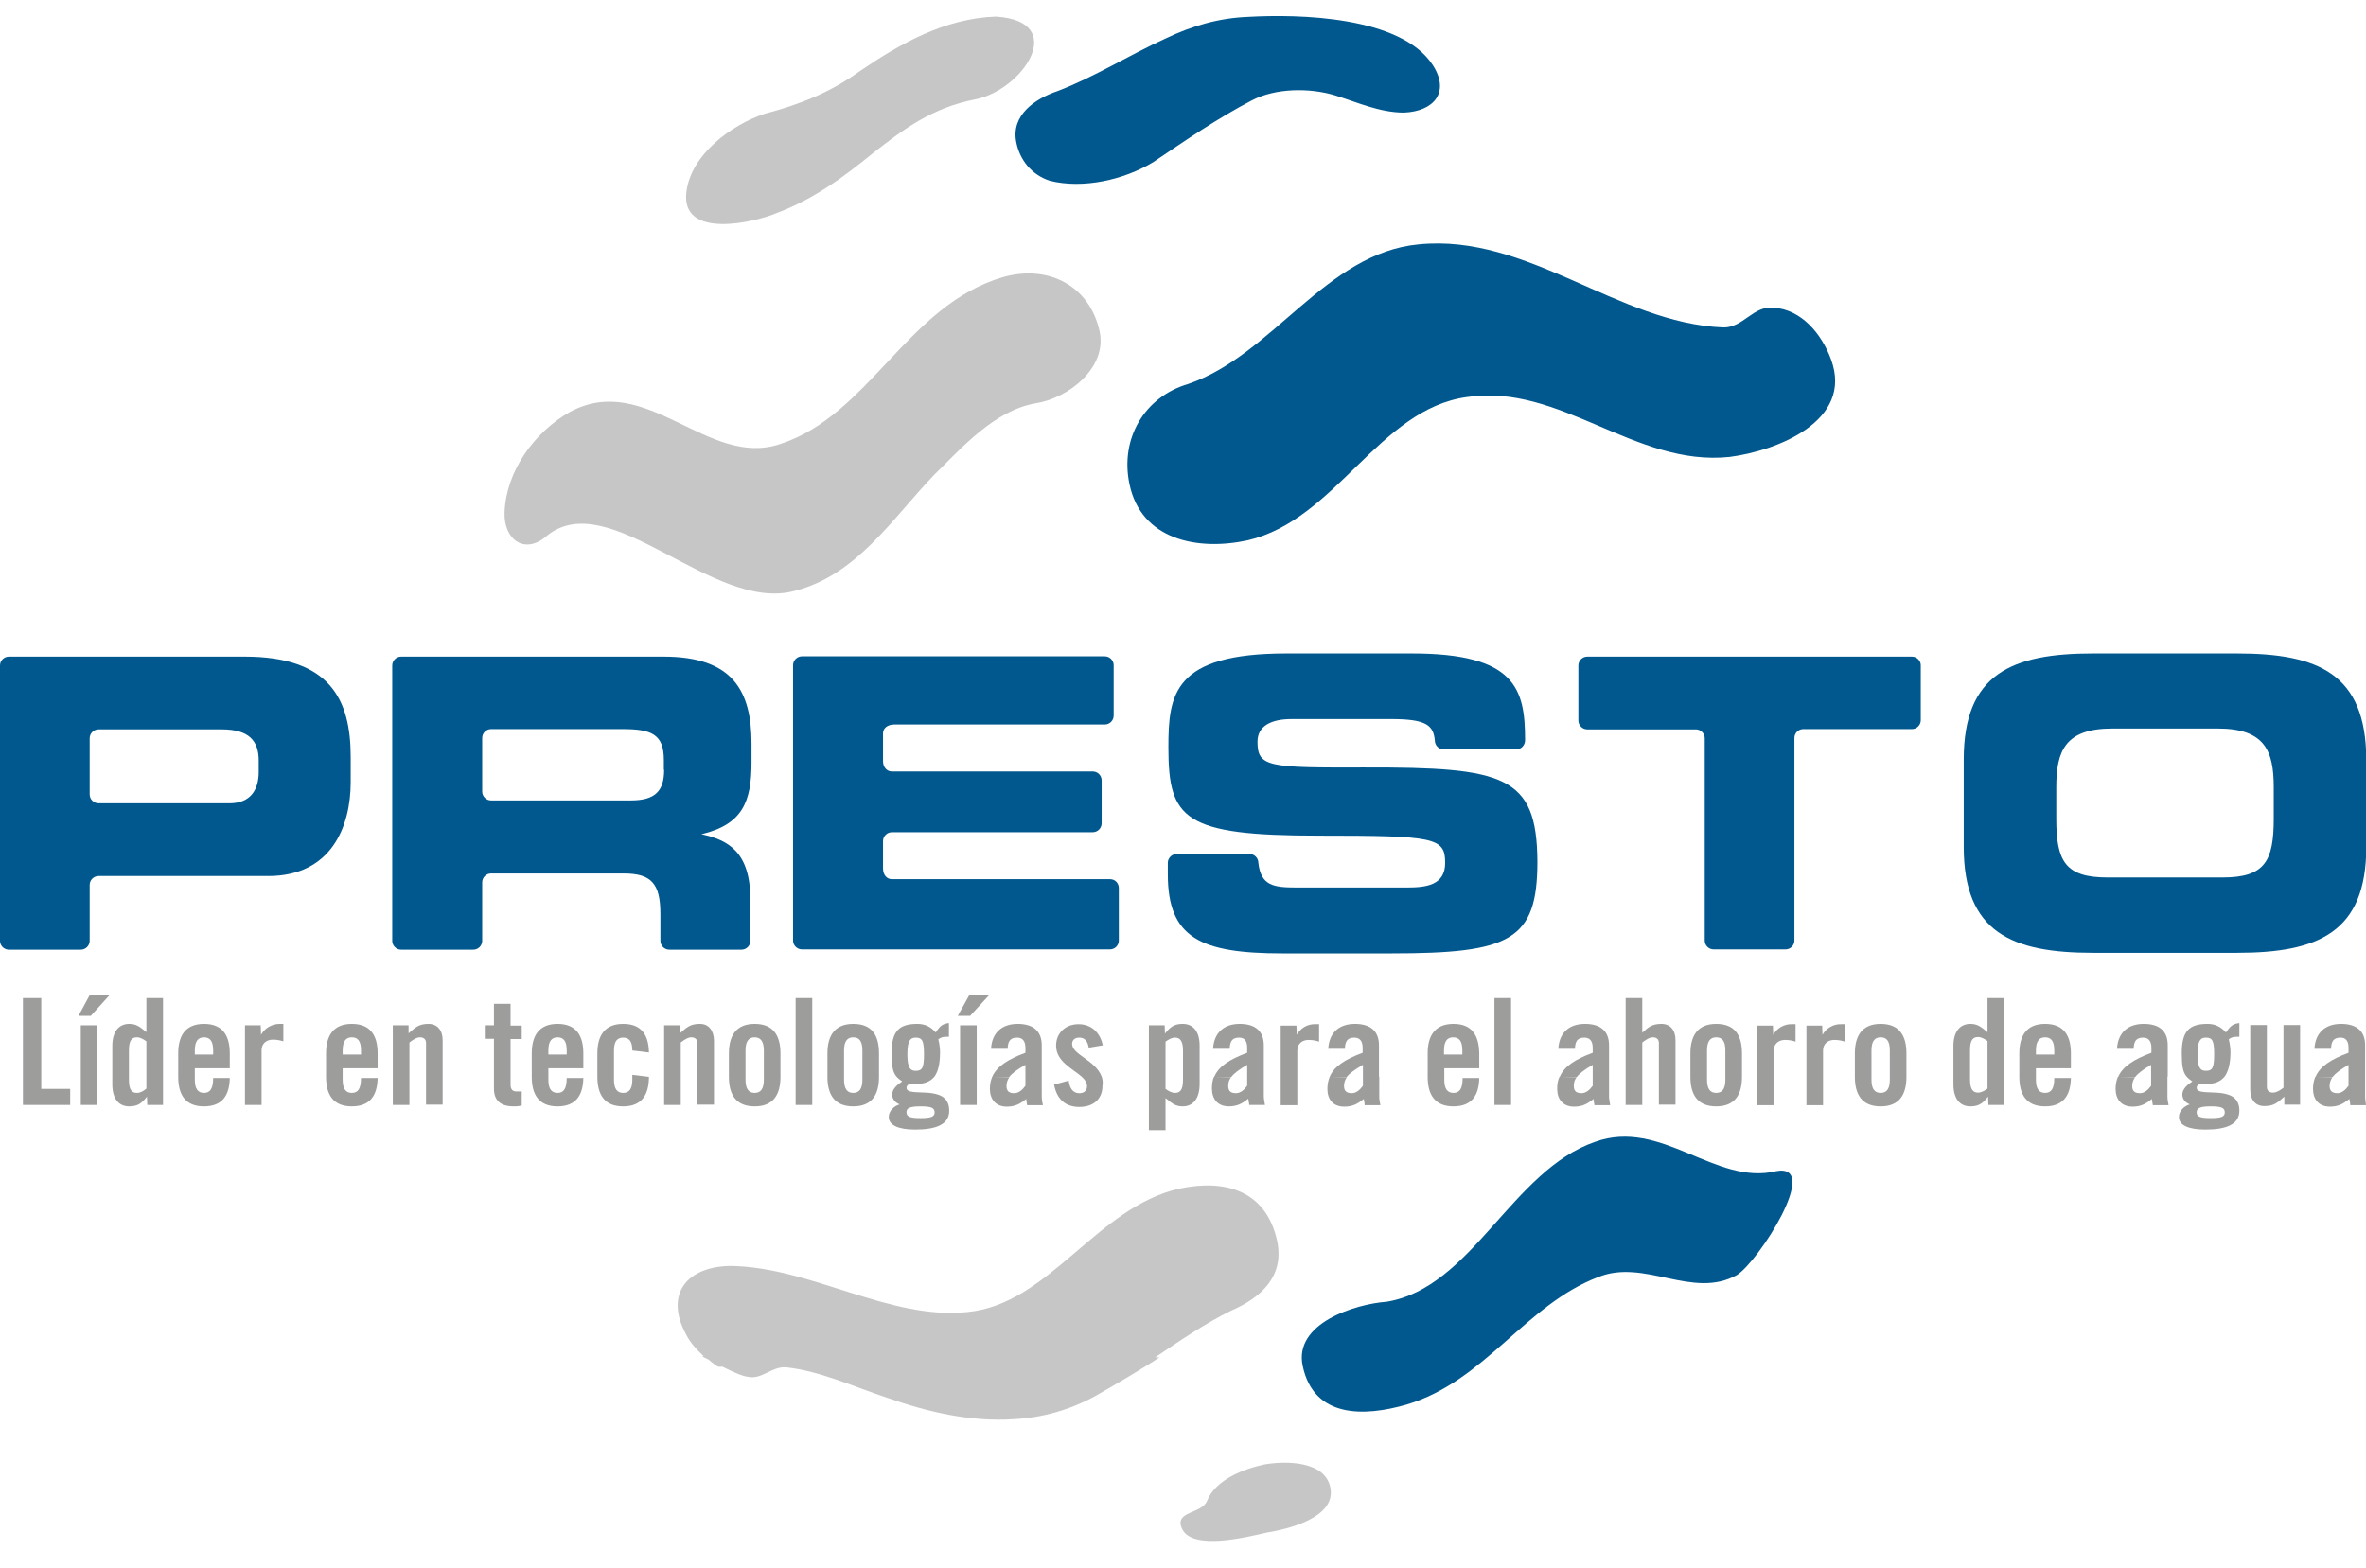 <?xml version="1.0" encoding="utf-8"?>
<!-- Generator: Adobe Illustrator 25.2.0, SVG Export Plug-In . SVG Version: 6.00 Build 0)  -->
<svg version="1.1" id="Layer_1" xmlns="http://www.w3.org/2000/svg" xmlns:xlink="http://www.w3.org/1999/xlink" x="0px" y="0px"
	 viewBox="0 0 82.58 54.72" style="enable-background:new 0 0 82.58 54.72;" xml:space="preserve">
<style type="text/css">
	.st0{fill:#00588E;}
	.st1{fill:#C6C6C6;}
	.st2{fill:#9D9D9C;}
</style>
<g>
	<g>
		<path class="st0" d="M43.7,3.5c0.83-0.43,2.01-0.44,2.9-0.17c0.77,0.24,1.56,0.6,2.4,0.6c1.04-0.04,1.63-0.71,1-1.67
			c-1.12-1.7-4.68-1.77-6.44-1.67c-1.02,0.04-1.95,0.31-2.87,0.75c-1.28,0.58-2.47,1.34-3.78,1.84c-0.77,0.26-1.63,0.83-1.44,1.78
			C35.59,5.58,36,6.1,36.64,6.31c1.16,0.29,2.59-0.03,3.61-0.65C41.38,4.9,42.49,4.13,43.7,3.5"/>
		<path class="st0" d="M62,40.88c-2.14,0.52-4.01-1.86-6.33-1.02c-2.91,1-4.29,5.09-7.27,5.58c-1.1,0.08-3.26,0.75-2.93,2.25
			c0.39,1.81,2.13,1.77,3.62,1.34c2.74-0.81,4.14-3.48,6.69-4.45c1.62-0.66,3.29,0.79,4.84-0.07C61.37,44.05,63.59,40.59,62,40.88"
			/>
		<path class="st0" d="M63.91,12.55c-0.33-0.9-1.03-1.74-2-1.81c-0.72-0.08-1.07,0.71-1.77,0.69c-3.68-0.15-6.81-3.28-10.62-2.9
			c-3.24,0.3-5.09,3.86-8.04,4.87c-1.54,0.45-2.39,1.91-2.06,3.49c0.4,1.96,2.39,2.35,4.13,1.97c3.09-0.72,4.57-4.58,7.65-5
			c3.26-0.49,5.86,2.44,9.17,2.09C62.01,15.74,64.7,14.7,63.91,12.55"/>
		<path class="st1" d="M44.13,51.12c-0.74,0.16-1.7,0.53-2,1.27c-0.18,0.46-1.15,0.35-0.88,0.96c0.34,0.8,2.33,0.29,2.95,0.15
			c0.74-0.12,2.46-0.52,2.23-1.59C46.23,50.99,44.87,50.99,44.13,51.12"/>
		<path class="st1" d="M42.97,45.75c1.04-0.45,1.88-1.2,1.6-2.46c-0.39-1.72-1.79-2.14-3.4-1.8c-2.91,0.65-4.55,4.05-7.42,4.31
			c-2.71,0.28-5.43-1.56-8.23-1.61c-1.52,0.01-2.35,0.96-1.57,2.4c0.15,0.29,0.37,0.53,0.61,0.75H24.5
			c0.05,0.03,0.14,0.08,0.23,0.12c0.11,0.09,0.22,0.19,0.34,0.25h0.15c0.34,0.17,0.69,0.33,0.88,0.35c0.49,0.11,0.83-0.37,1.34-0.33
			c1.2,0.13,2.39,0.69,3.52,1.06c1.41,0.5,2.93,0.85,4.42,0.75c1.01-0.05,1.97-0.33,2.85-0.81c0.55-0.31,1.71-0.99,2.24-1.35h-0.15
			C41.18,46.8,42.04,46.21,42.97,45.75"/>
		<path class="st1" d="M27.15,7.42c1.26-0.48,2.27-1.22,3.3-2.06c1.13-0.89,2.11-1.6,3.58-1.89c1.67-0.32,3.29-2.73,0.73-2.89
			C32.98,0.64,31.42,1.52,30,2.49c-1.04,0.75-2.1,1.16-3.31,1.48c-1.17,0.39-2.56,1.42-2.73,2.71C23.73,8.37,26.32,7.78,27.15,7.42"
			/>
		<path class="st1" d="M27.72,20.63c2.19-0.55,3.42-2.53,4.89-4.06c0.97-0.95,2.1-2.24,3.53-2.49c1.12-0.17,2.51-1.22,2.24-2.51
			c-0.35-1.6-1.79-2.34-3.36-1.9c-3.35,0.97-4.67,4.82-7.79,5.83c-2.53,0.86-4.67-2.56-7.34-1.12c-1.25,0.71-2.23,2.08-2.28,3.51
			c-0.03,0.96,0.72,1.49,1.48,0.81C21.28,16.93,24.88,21.39,27.72,20.63"/>
		<path class="st0" d="M9.03,26.95c0,0.61-0.28,1.09-1.02,1.09H3.76H3.6H3.44c-0.17,0-0.31-0.14-0.31-0.31l0-1.81l0-0.15
			c0-0.17,0.14-0.31,0.31-0.31h0.15h0.19h3.96c0.95,0,1.29,0.4,1.29,1.09V26.95z M8.54,22.92H0.47H0.31C0.14,22.92,0,23.06,0,23.23
			v9.61c0,0.16,0.12,0.29,0.28,0.31l2.12,0h0.42c0.17,0,0.31-0.14,0.31-0.31v-1.44v-0.51c0-0.17,0.14-0.31,0.31-0.31h4.63h1.29
			c2.22,0,2.88-1.75,2.88-3.28v-0.88C12.24,24.42,11.52,22.92,8.54,22.92"/>
		<path class="st0" d="M47.63,26.79c-3.36,0.01-3.74-0.01-3.74-0.9c0-0.55,0.48-0.79,1.19-0.79h3.48c1.23,0,1.47,0.22,1.52,0.75
			c0,0.17,0.14,0.31,0.31,0.31h2.53c0.17,0,0.31-0.14,0.31-0.33c0-1.79-0.34-3.02-3.95-3.02h-4.38c-3.95,0-4.12,1.43-4.12,3.28
			c0,2.51,0.54,3.08,5.25,3.08c4.04,0,4.41,0.06,4.41,0.95c0,0.79-0.68,0.86-1.34,0.86h-3.84c-0.81,0-1.25-0.06-1.34-0.86
			c0-0.17-0.14-0.31-0.31-0.31h-2.54c-0.16,0-0.3,0.13-0.31,0.29v0.42c0,2.22,1.14,2.76,4,2.76h3.8c4.16,0,5.1-0.45,5.1-3.21
			C53.64,27.07,52.51,26.78,47.63,26.79"/>
		<path class="st0" d="M66.73,22.92h-0.37H55.59H55.4c-0.17,0-0.31,0.14-0.31,0.31v1.92c0,0.17,0.14,0.31,0.31,0.31h0.16l3.63,0
			c0.17,0,0.31,0.14,0.31,0.31v0.13v0.74v5.98v0.21c0,0.17,0.14,0.31,0.31,0.31h2.51c0.17,0,0.31-0.14,0.31-0.31v-0.22l0-5.98
			l0-0.73l0-0.14c0-0.17,0.14-0.31,0.31-0.31l0.23,0h3.3h0.26c0.17,0,0.31-0.14,0.31-0.31v-1.92C67.04,23.06,66.9,22.92,66.73,22.92
			"/>
		<path class="st0" d="M79.36,28.58c0,1.48-0.31,2.05-1.79,2.05h-4.01c-1.48,0-1.79-0.57-1.79-2.05v-1.1c0-1.27,0.31-2.05,1.96-2.05
			h3.67c1.65,0,1.96,0.78,1.96,2.05V28.58z M78.08,22.81h-5.03c-2.83,0-4.51,0.71-4.51,3.7v3.05c0,2.99,1.68,3.7,4.51,3.7h5.03
			c2.83,0,4.51-0.71,4.51-3.7v-3.05C82.58,23.51,80.9,22.81,78.08,22.81"/>
		<path class="st0" d="M23.18,26.87c0,0.74-0.31,1.07-1.16,1.07h-4.88c-0.17,0-0.31-0.14-0.31-0.31v-1.87
			c0-0.17,0.14-0.31,0.31-0.31h4.59c0.99,0,1.44,0.17,1.44,1.07V26.87z M23.16,22.92h-8.92h-0.24c-0.17,0-0.31,0.14-0.31,0.31v4.11
			v0.21v5.29c0,0.17,0.14,0.31,0.31,0.31h2.52c0.17,0,0.31-0.14,0.31-0.31v-0.91v-0.86V30.8c0-0.17,0.14-0.31,0.31-0.31h0.25h1.16
			h3.21c0.98,0,1.29,0.35,1.29,1.43v0.92c0,0.17,0.14,0.31,0.31,0.31h2.52c0.17,0,0.31-0.14,0.31-0.31l0-1.43
			c0-1.68-0.78-2.09-1.71-2.29c1.44-0.34,1.75-1.14,1.75-2.51v-0.65C26.23,24.12,25.58,22.92,23.16,22.92"/>
		<path class="st0" d="M38.75,30.69h-0.32h-6.22h-1.08c-0.17,0-0.31-0.14-0.31-0.38v-0.85v-0.1c0-0.17,0.14-0.31,0.31-0.31h0.23
			h0.85l5.93,0c0.17,0,0.31-0.14,0.31-0.31v-1.5c0-0.17-0.14-0.31-0.31-0.31h-6.18h-0.83c-0.17,0-0.31-0.14-0.31-0.36V25.6
			c0-0.17,0.14-0.31,0.4-0.31l0.74,0l6.44,0h0.16c0.17,0,0.31-0.14,0.31-0.31v-1.76c0-0.17-0.14-0.31-0.31-0.31h-0.25h-9.88h-0.44
			c-0.17,0-0.31,0.14-0.31,0.31v9.61c0,0.17,0.14,0.31,0.31,0.31h0.22l10.26,0h0.27c0.17,0,0.31-0.14,0.31-0.31V31
			C39.05,30.83,38.92,30.69,38.75,30.69"/>
		<path class="st2" d="M36.36,37.58v-1.09c0-0.51-0.31-0.75-0.84-0.75c-0.54,0-0.9,0.3-0.93,0.87h0.58
			c0.01-0.24,0.07-0.39,0.33-0.39c0.19,0,0.29,0.12,0.29,0.36v0.17c-0.62,0.23-1,0.48-1.16,0.84l0.6,0
			c0.09-0.12,0.26-0.25,0.56-0.42v0.42v0.31c-0.1,0.14-0.23,0.26-0.39,0.26c-0.18,0-0.27-0.07-0.27-0.25c0-0.11,0.03-0.21,0.1-0.31
			l-0.6-0.01c-0.05,0.12-0.08,0.26-0.08,0.42c0,0.36,0.2,0.62,0.59,0.62c0.28,0,0.46-0.09,0.68-0.27c0,0.07,0.02,0.14,0.03,0.22
			h0.55c-0.02-0.09-0.04-0.21-0.04-0.29V37.58z"/>
		<path class="st2" d="M38.45,37.58c-0.22-0.58-1.03-0.76-1.03-1.14c0-0.14,0.1-0.22,0.25-0.22c0.19,0,0.29,0.12,0.33,0.35
			l0.49-0.08c-0.09-0.44-0.39-0.74-0.85-0.74c-0.44,0-0.78,0.3-0.78,0.75c0,0.56,0.59,0.81,0.9,1.09l0.42,0l-0.42,0
			c0.11,0.1,0.18,0.2,0.18,0.33c0,0.15-0.11,0.24-0.26,0.24c-0.26,0-0.35-0.21-0.38-0.44l-0.51,0.14c0.09,0.49,0.38,0.78,0.88,0.78
			c0.47,0,0.81-0.25,0.81-0.75C38.5,37.76,38.48,37.67,38.45,37.58L38.45,37.58z"/>
		<path class="st2" d="M44.11,37.58v-1.09c0-0.51-0.31-0.75-0.84-0.75c-0.54,0-0.9,0.3-0.93,0.87h0.58
			c0.01-0.24,0.07-0.39,0.33-0.39c0.19,0,0.28,0.12,0.28,0.36v0.17c-0.62,0.23-1,0.48-1.15,0.84l0.6,0
			c0.09-0.12,0.26-0.25,0.55-0.42v0.42v0.31c-0.1,0.14-0.23,0.26-0.39,0.26c-0.18,0-0.27-0.07-0.27-0.25c0-0.11,0.02-0.21,0.1-0.31
			l-0.6-0.01C42.32,37.7,42.3,37.84,42.3,38c0,0.36,0.2,0.62,0.59,0.62c0.28,0,0.46-0.09,0.68-0.27c0,0.07,0.03,0.14,0.03,0.22h0.55
			c-0.01-0.09-0.04-0.21-0.04-0.29V37.58z"/>
	</g>
	<polygon class="st2" points="1.44,37.58 1.44,34.84 0.8,34.84 0.8,37.58 0.8,38.57 2.45,38.57 2.45,38.01 1.44,38.01 	"/>
	<g>
		<path class="st2" d="M75.66,37.58v-1.09c0-0.51-0.3-0.75-0.84-0.75c-0.54,0-0.9,0.3-0.93,0.87h0.58c0.01-0.24,0.07-0.39,0.33-0.39
			c0.19,0,0.29,0.12,0.29,0.36v0.17c-0.62,0.23-1,0.48-1.16,0.84l0.6,0c0.09-0.12,0.26-0.25,0.55-0.42v0.42v0.31
			c-0.1,0.14-0.23,0.26-0.39,0.26c-0.18,0-0.27-0.07-0.27-0.25c0-0.11,0.03-0.21,0.1-0.31l-0.6-0.01c-0.05,0.12-0.08,0.26-0.08,0.42
			c0,0.36,0.2,0.62,0.59,0.62c0.28,0,0.46-0.09,0.68-0.27c0,0.07,0.02,0.14,0.03,0.22h0.55c-0.02-0.09-0.04-0.21-0.04-0.29V37.58z"
			/>
		<path class="st2" d="M48.13,37.58v-1.09c0-0.51-0.31-0.75-0.84-0.75c-0.54,0-0.9,0.3-0.93,0.87h0.58
			c0.01-0.24,0.07-0.39,0.33-0.39c0.19,0,0.29,0.12,0.29,0.36v0.17c-0.62,0.23-1,0.48-1.15,0.84l0.6,0
			c0.09-0.12,0.27-0.25,0.56-0.42v0.42v0.31c-0.1,0.14-0.23,0.26-0.39,0.26c-0.17,0-0.27-0.07-0.27-0.25c0-0.11,0.03-0.21,0.1-0.31
			l-0.6-0.01c-0.05,0.12-0.08,0.26-0.08,0.42c0,0.36,0.19,0.62,0.59,0.62c0.28,0,0.46-0.09,0.68-0.27c0.01,0.07,0.03,0.14,0.03,0.22
			h0.55c-0.02-0.09-0.04-0.21-0.04-0.29V37.58z"/>
		<path class="st2" d="M82.55,38.28v-0.7v-1.09c0-0.51-0.31-0.75-0.84-0.75c-0.54,0-0.9,0.3-0.93,0.87h0.58
			c0.01-0.24,0.07-0.39,0.33-0.39c0.19,0,0.28,0.12,0.28,0.36v0.17c-0.62,0.23-1,0.48-1.15,0.84l0.6,0
			c0.09-0.12,0.26-0.25,0.55-0.42v0.42v0.31c-0.1,0.14-0.23,0.26-0.39,0.26c-0.17,0-0.27-0.07-0.27-0.25c0-0.11,0.03-0.21,0.1-0.31
			l-0.6-0.01c-0.05,0.12-0.08,0.26-0.08,0.42c0,0.36,0.2,0.62,0.59,0.62c0.28,0,0.46-0.09,0.68-0.27c0.01,0.07,0.03,0.14,0.03,0.22
			h0.55C82.57,38.48,82.55,38.37,82.55,38.28"/>
		<path class="st2" d="M56.16,37.58v-1.09c0-0.51-0.31-0.75-0.84-0.75c-0.54,0-0.9,0.3-0.93,0.87h0.58
			c0.01-0.24,0.07-0.39,0.33-0.39c0.19,0,0.29,0.12,0.29,0.36v0.17c-0.62,0.23-1,0.48-1.15,0.84l0.6,0
			c0.09-0.12,0.26-0.25,0.55-0.42v0.42v0.31c-0.1,0.14-0.23,0.26-0.39,0.26c-0.18,0-0.27-0.07-0.27-0.25c0-0.11,0.02-0.21,0.1-0.31
			l-0.6-0.01c-0.06,0.12-0.08,0.26-0.08,0.42c0,0.36,0.2,0.62,0.59,0.62c0.28,0,0.46-0.09,0.68-0.27c0,0.07,0.02,0.14,0.03,0.22
			h0.55c-0.01-0.09-0.04-0.21-0.04-0.29V37.58z"/>
		<path class="st2" d="M9.11,36.12L9.1,35.79H8.55v1.79v0.99h0.58v-0.99v-0.92c0-0.25,0.19-0.37,0.39-0.37
			c0.17,0,0.27,0.03,0.37,0.06v-0.61H9.77C9.49,35.74,9.25,35.88,9.11,36.12"/>
		<path class="st2" d="M71.7,36.81h-0.64v-0.14c0-0.32,0.11-0.46,0.32-0.46c0.21,0,0.32,0.13,0.32,0.46V36.81z M71.38,35.74
			c-0.66,0-0.9,0.43-0.9,1.03v0.81v0.01c0,0.61,0.24,1.03,0.9,1.03c0.65,0,0.89-0.4,0.9-0.99H71.7c0,0.38-0.11,0.52-0.32,0.52
			c-0.21,0-0.32-0.14-0.32-0.46v-0.11v-0.29h1.22v-0.52C72.28,36.16,72.04,35.74,71.38,35.74"/>
		<path class="st2" d="M12.6,36.81h-0.64v-0.14c0-0.32,0.11-0.46,0.32-0.46c0.21,0,0.32,0.13,0.32,0.46V36.81z M12.28,35.74
			c-0.66,0-0.9,0.43-0.9,1.03v0.81v0.01c0,0.61,0.24,1.03,0.9,1.03c0.65,0,0.89-0.4,0.9-0.99H12.6c0,0.38-0.11,0.52-0.32,0.52
			c-0.21,0-0.32-0.14-0.32-0.46v-0.11v-0.29h1.22v-0.52C13.18,36.16,12.94,35.74,12.28,35.74"/>
		<path class="st2" d="M17.82,35.04h-0.58v0.75h-0.32v0.47h0.32v1.31V38c0,0.42,0.24,0.62,0.68,0.62c0.15,0,0.21-0.01,0.29-0.03
			V38.1h-0.19c-0.13,0-0.2-0.08-0.2-0.23v-0.29v-1.31h0.39v-0.47h-0.39V35.04z"/>
		<path class="st2" d="M7.44,36.81H6.8v-0.14c0-0.32,0.11-0.46,0.32-0.46c0.21,0,0.32,0.13,0.32,0.46V36.81z M7.12,35.74
			c-0.66,0-0.9,0.43-0.9,1.03v0.81v0.01c0,0.61,0.24,1.03,0.9,1.03c0.65,0,0.89-0.4,0.9-0.99H7.44c0,0.38-0.11,0.52-0.32,0.52
			c-0.21,0-0.32-0.14-0.32-0.46v-0.11v-0.29h1.22v-0.52C8.02,36.16,7.78,35.74,7.12,35.74"/>
		<path class="st2" d="M14.96,35.74c-0.34,0-0.46,0.12-0.7,0.33v-0.28h-0.55v1.79v0.99h0.58v-0.99v-1.19
			c0.13-0.1,0.25-0.18,0.37-0.18s0.21,0.06,0.21,0.2v1.16v0.99h0.58v-0.99v-1.26C15.45,35.96,15.26,35.74,14.96,35.74"/>
		<path class="st2" d="M76.7,36.8c0-0.47,0.1-0.58,0.29-0.58c0.23,0,0.29,0.11,0.29,0.58c0,0.47-0.06,0.58-0.29,0.58
			C76.8,37.38,76.7,37.27,76.7,36.8 M77.16,38.62c0.39,0,0.49,0.06,0.49,0.21c0,0.14-0.1,0.2-0.49,0.2s-0.49-0.06-0.49-0.2
			C76.67,38.69,76.77,38.62,77.16,38.62 M77.69,36.04c-0.18-0.21-0.39-0.3-0.64-0.3c-0.65,0-0.9,0.26-0.9,1.02
			c0,0.45,0.04,0.66,0.16,0.81l0.68,0l-0.68,0c0.05,0.06,0.12,0.12,0.21,0.18c-0.15,0.09-0.35,0.26-0.35,0.45
			c0,0.18,0.11,0.29,0.26,0.35c-0.2,0.06-0.38,0.23-0.38,0.44c0,0.29,0.34,0.44,0.92,0.44c0.74,0,1.19-0.18,1.19-0.66
			c0-0.98-1.49-0.42-1.49-0.8c0-0.07,0.05-0.11,0.11-0.13h0.19c0.32,0,0.54-0.08,0.69-0.28h0c0.12-0.18,0.19-0.45,0.19-0.84
			c0-0.11-0.02-0.29-0.06-0.44c0.08-0.07,0.18-0.09,0.28-0.09c0.03,0,0.06,0,0.09,0v-0.48C77.93,35.74,77.85,35.81,77.69,36.04"/>
	</g>
	<polygon class="st2" points="2.82,35.79 2.82,37.58 2.82,38.57 3.39,38.57 3.39,37.58 3.39,35.79 	"/>
	<g>
		<path class="st2" d="M79.7,37.58v0.39c-0.13,0.1-0.25,0.17-0.37,0.17c-0.12,0-0.21-0.06-0.21-0.2v-0.37v-1.79h-0.58v1.79v0.46
			c0,0.36,0.18,0.58,0.49,0.58c0.34,0,0.46-0.12,0.7-0.33v0.28h0.55v-0.99v-1.79H79.7V37.58z"/>
	</g>
	<polygon class="st2" points="3.14,34.72 2.74,35.46 3.17,35.46 3.84,34.72 	"/>
	<g>
		<path class="st2" d="M5.11,38C5,38.09,4.9,38.15,4.78,38.15c-0.16,0-0.28-0.08-0.28-0.45v-0.12v-0.92c0-0.37,0.12-0.45,0.28-0.45
			c0.11,0,0.22,0.06,0.33,0.14v1.22V38z M5.11,36.03c-0.23-0.19-0.35-0.29-0.6-0.29c-0.36,0-0.59,0.27-0.59,0.77v1.07v0.27
			c0,0.51,0.23,0.77,0.59,0.77c0.29,0,0.43-0.1,0.62-0.34l0.01,0.29h0.55v-0.99v-2.74H5.11V36.03z"/>
		<path class="st2" d="M69.37,38c-0.11,0.08-0.22,0.14-0.33,0.14c-0.15,0-0.28-0.08-0.28-0.45v-0.12v-0.92
			c0-0.37,0.12-0.45,0.28-0.45c0.11,0,0.22,0.06,0.33,0.14v1.22V38z M69.37,36.03c-0.23-0.19-0.35-0.29-0.6-0.29
			c-0.36,0-0.59,0.27-0.59,0.77v1.07v0.27c0,0.51,0.23,0.77,0.59,0.77c0.29,0,0.43-0.1,0.62-0.34l0.01,0.29h0.55v-0.99v-2.74h-0.58
			V36.03z"/>
	</g>
	<polygon class="st2" points="33.84,34.72 33.43,35.46 33.86,35.46 34.54,34.72 	"/>
	<polygon class="st2" points="33.51,35.79 33.51,37.58 33.51,38.57 34.09,38.57 34.09,37.58 34.09,35.79 	"/>
	<g>
		<path class="st2" d="M57.99,35.74c-0.34,0-0.46,0.12-0.67,0.31v-1.21h-0.58v2.74v0.99h0.58v-0.99v-1.19
			c0.13-0.1,0.25-0.18,0.37-0.18c0.12,0,0.21,0.06,0.21,0.2v1.16v0.99h0.58v-0.99v-1.26C58.48,35.96,58.3,35.74,57.99,35.74"/>
	</g>
	<polygon class="st2" points="52.16,34.84 52.16,37.58 52.16,38.57 52.74,38.57 52.74,37.58 52.74,34.84 	"/>
	<g>
		<path class="st2" d="M31.67,36.8c0-0.47,0.1-0.58,0.29-0.58c0.23,0,0.29,0.11,0.29,0.58c0,0.47-0.06,0.58-0.29,0.58
			C31.77,37.38,31.67,37.27,31.67,36.8 M32.13,38.62c0.39,0,0.49,0.06,0.49,0.21c0,0.14-0.1,0.2-0.49,0.2
			c-0.39,0-0.49-0.06-0.49-0.2C31.63,38.69,31.74,38.62,32.13,38.62 M32.66,36.04c-0.18-0.21-0.39-0.3-0.64-0.3
			c-0.65,0-0.9,0.26-0.9,1.02c0,0.45,0.04,0.66,0.16,0.81l0.68,0l-0.68,0c0.05,0.06,0.12,0.12,0.21,0.18
			c-0.15,0.09-0.35,0.26-0.35,0.45c0,0.18,0.11,0.29,0.26,0.35c-0.2,0.06-0.38,0.23-0.38,0.44c0,0.29,0.34,0.44,0.92,0.44
			c0.74,0,1.19-0.18,1.19-0.66c0-0.98-1.49-0.42-1.49-0.8c0-0.07,0.05-0.11,0.11-0.13h0.19c0.32,0,0.54-0.08,0.69-0.28h0
			c0.12-0.18,0.18-0.45,0.18-0.84c0-0.11-0.02-0.29-0.06-0.44c0.08-0.07,0.18-0.09,0.28-0.09c0.03,0,0.06,0,0.09,0v-0.48
			C32.89,35.74,32.81,35.81,32.66,36.04"/>
		<path class="st2" d="M45.26,36.12l-0.01-0.32h-0.55v1.79v0.99h0.58v-0.99v-0.92c0-0.25,0.19-0.37,0.39-0.37
			c0.17,0,0.27,0.03,0.37,0.06v-0.61h-0.12C45.64,35.74,45.4,35.88,45.26,36.12"/>
		<path class="st2" d="M51.05,36.81H50.4v-0.14c0-0.32,0.11-0.46,0.32-0.46c0.21,0,0.32,0.13,0.32,0.46V36.81z M50.73,35.74
			c-0.66,0-0.9,0.43-0.9,1.03v0.81v0.01c0,0.61,0.24,1.03,0.9,1.03c0.65,0,0.89-0.4,0.9-0.99h-0.58c0,0.38-0.11,0.52-0.32,0.52
			c-0.21,0-0.32-0.14-0.32-0.46v-0.11v-0.29h1.22v-0.52C51.62,36.16,51.39,35.74,50.73,35.74"/>
		<path class="st2" d="M60.22,37.69c0,0.32-0.11,0.46-0.32,0.46c-0.21,0-0.32-0.14-0.32-0.46v-0.11v-0.91
			c0-0.32,0.11-0.46,0.32-0.46c0.21,0,0.32,0.13,0.32,0.46v0.91V37.69z M59.9,35.74c-0.66,0-0.9,0.43-0.9,1.03v0.81v0.01
			c0,0.61,0.24,1.03,0.9,1.03c0.66,0,0.9-0.42,0.9-1.03v-0.01v-0.81C60.8,36.16,60.57,35.74,59.9,35.74"/>
		<path class="st2" d="M41.29,37.7c0,0.37-0.12,0.45-0.28,0.45c-0.11,0-0.22-0.06-0.33-0.14v-0.43v-1.22
			c0.11-0.08,0.22-0.14,0.33-0.14c0.15,0,0.28,0.08,0.28,0.45v0.91V37.7z M41.28,35.74c-0.29,0-0.43,0.1-0.62,0.34l-0.01-0.29H40.1
			v1.79v1.87h0.58v-1.12c0.23,0.19,0.35,0.29,0.6,0.29c0.36,0,0.59-0.27,0.59-0.78v-0.27v-1.07C41.87,36.01,41.65,35.74,41.28,35.74
			"/>
		<path class="st2" d="M26.66,37.69c0,0.32-0.11,0.46-0.32,0.46c-0.21,0-0.32-0.14-0.32-0.46v-0.11v-0.91
			c0-0.32,0.11-0.46,0.32-0.46c0.2,0,0.32,0.13,0.32,0.46v0.91V37.69z M26.34,35.74c-0.66,0-0.9,0.43-0.9,1.03v0.81v0.01
			c0,0.61,0.24,1.03,0.9,1.03c0.66,0,0.9-0.42,0.9-1.03v-0.01v-0.81C27.24,36.16,27,35.74,26.34,35.74"/>
		<path class="st2" d="M24.43,35.74c-0.34,0-0.46,0.12-0.7,0.33v-0.28h-0.55v1.79v0.99h0.58v-0.99v-1.19
			c0.13-0.1,0.25-0.18,0.37-0.18c0.12,0,0.21,0.06,0.21,0.2v1.16v0.99h0.58v-0.99v-1.26C24.91,35.96,24.73,35.74,24.43,35.74"/>
		<path class="st2" d="M65.96,37.69c0,0.32-0.11,0.46-0.32,0.46c-0.21,0-0.32-0.14-0.32-0.46v-0.11v-0.91
			c0-0.32,0.11-0.46,0.32-0.46c0.21,0,0.32,0.13,0.32,0.46v0.91V37.69z M65.64,35.74c-0.66,0-0.9,0.43-0.9,1.03v0.81v0.01
			c0,0.61,0.24,1.03,0.9,1.03c0.66,0,0.9-0.42,0.9-1.03v-0.01v-0.81C66.54,36.16,66.3,35.74,65.64,35.74"/>
		<path class="st2" d="M21.43,36.67c0-0.32,0.11-0.45,0.32-0.45c0.21,0,0.32,0.13,0.32,0.45l0.58,0.07c-0.01-0.6-0.25-1-0.9-1
			c-0.66,0-0.9,0.43-0.9,1.03v0.81v0.01c0,0.61,0.24,1.03,0.9,1.03c0.66,0,0.9-0.42,0.9-1.03l-0.08-0.01l-0.5-0.06v0.06v0.11
			c0,0.32-0.11,0.46-0.32,0.46c-0.21,0-0.32-0.14-0.32-0.46v-0.11V36.67z"/>
		<path class="st2" d="M19.78,36.81h-0.64v-0.14c0-0.32,0.11-0.46,0.32-0.46c0.21,0,0.32,0.13,0.32,0.46V36.81z M19.46,35.74
			c-0.66,0-0.9,0.43-0.9,1.03v0.81v0.01c0,0.61,0.24,1.03,0.9,1.03c0.65,0,0.89-0.4,0.9-0.99h-0.58c0,0.38-0.11,0.52-0.32,0.52
			c-0.21,0-0.32-0.14-0.32-0.46v-0.11v-0.29h1.22v-0.52C20.36,36.16,20.12,35.74,19.46,35.74"/>
		<path class="st2" d="M61.89,36.12l-0.01-0.32h-0.55v1.79v0.99h0.58v-0.99v-0.92c0-0.25,0.19-0.37,0.39-0.37
			c0.17,0,0.27,0.03,0.37,0.06v-0.61h-0.12C62.28,35.74,62.03,35.88,61.89,36.12"/>
		<path class="st2" d="M30.1,37.69c0,0.32-0.11,0.46-0.32,0.46c-0.21,0-0.32-0.14-0.32-0.46v-0.11v-0.91c0-0.32,0.11-0.46,0.32-0.46
			c0.21,0,0.32,0.13,0.32,0.46v0.91V37.69z M29.78,35.74c-0.66,0-0.9,0.43-0.9,1.03v0.81v0.01c0,0.61,0.24,1.03,0.9,1.03
			c0.66,0,0.9-0.42,0.9-1.03v-0.01v-0.81C30.68,36.16,30.45,35.74,29.78,35.74"/>
	</g>
	<polygon class="st2" points="27.77,34.84 27.77,37.58 27.77,38.57 28.35,38.57 28.35,37.58 28.35,34.84 	"/>
	<g>
		<path class="st2" d="M63.61,36.12l-0.01-0.32h-0.55v1.79v0.99h0.58v-0.99v-0.92c0-0.25,0.19-0.37,0.39-0.37
			c0.17,0,0.27,0.03,0.37,0.06v-0.61h-0.12C64,35.74,63.75,35.88,63.61,36.12"/>
	</g>
</g>
</svg>
